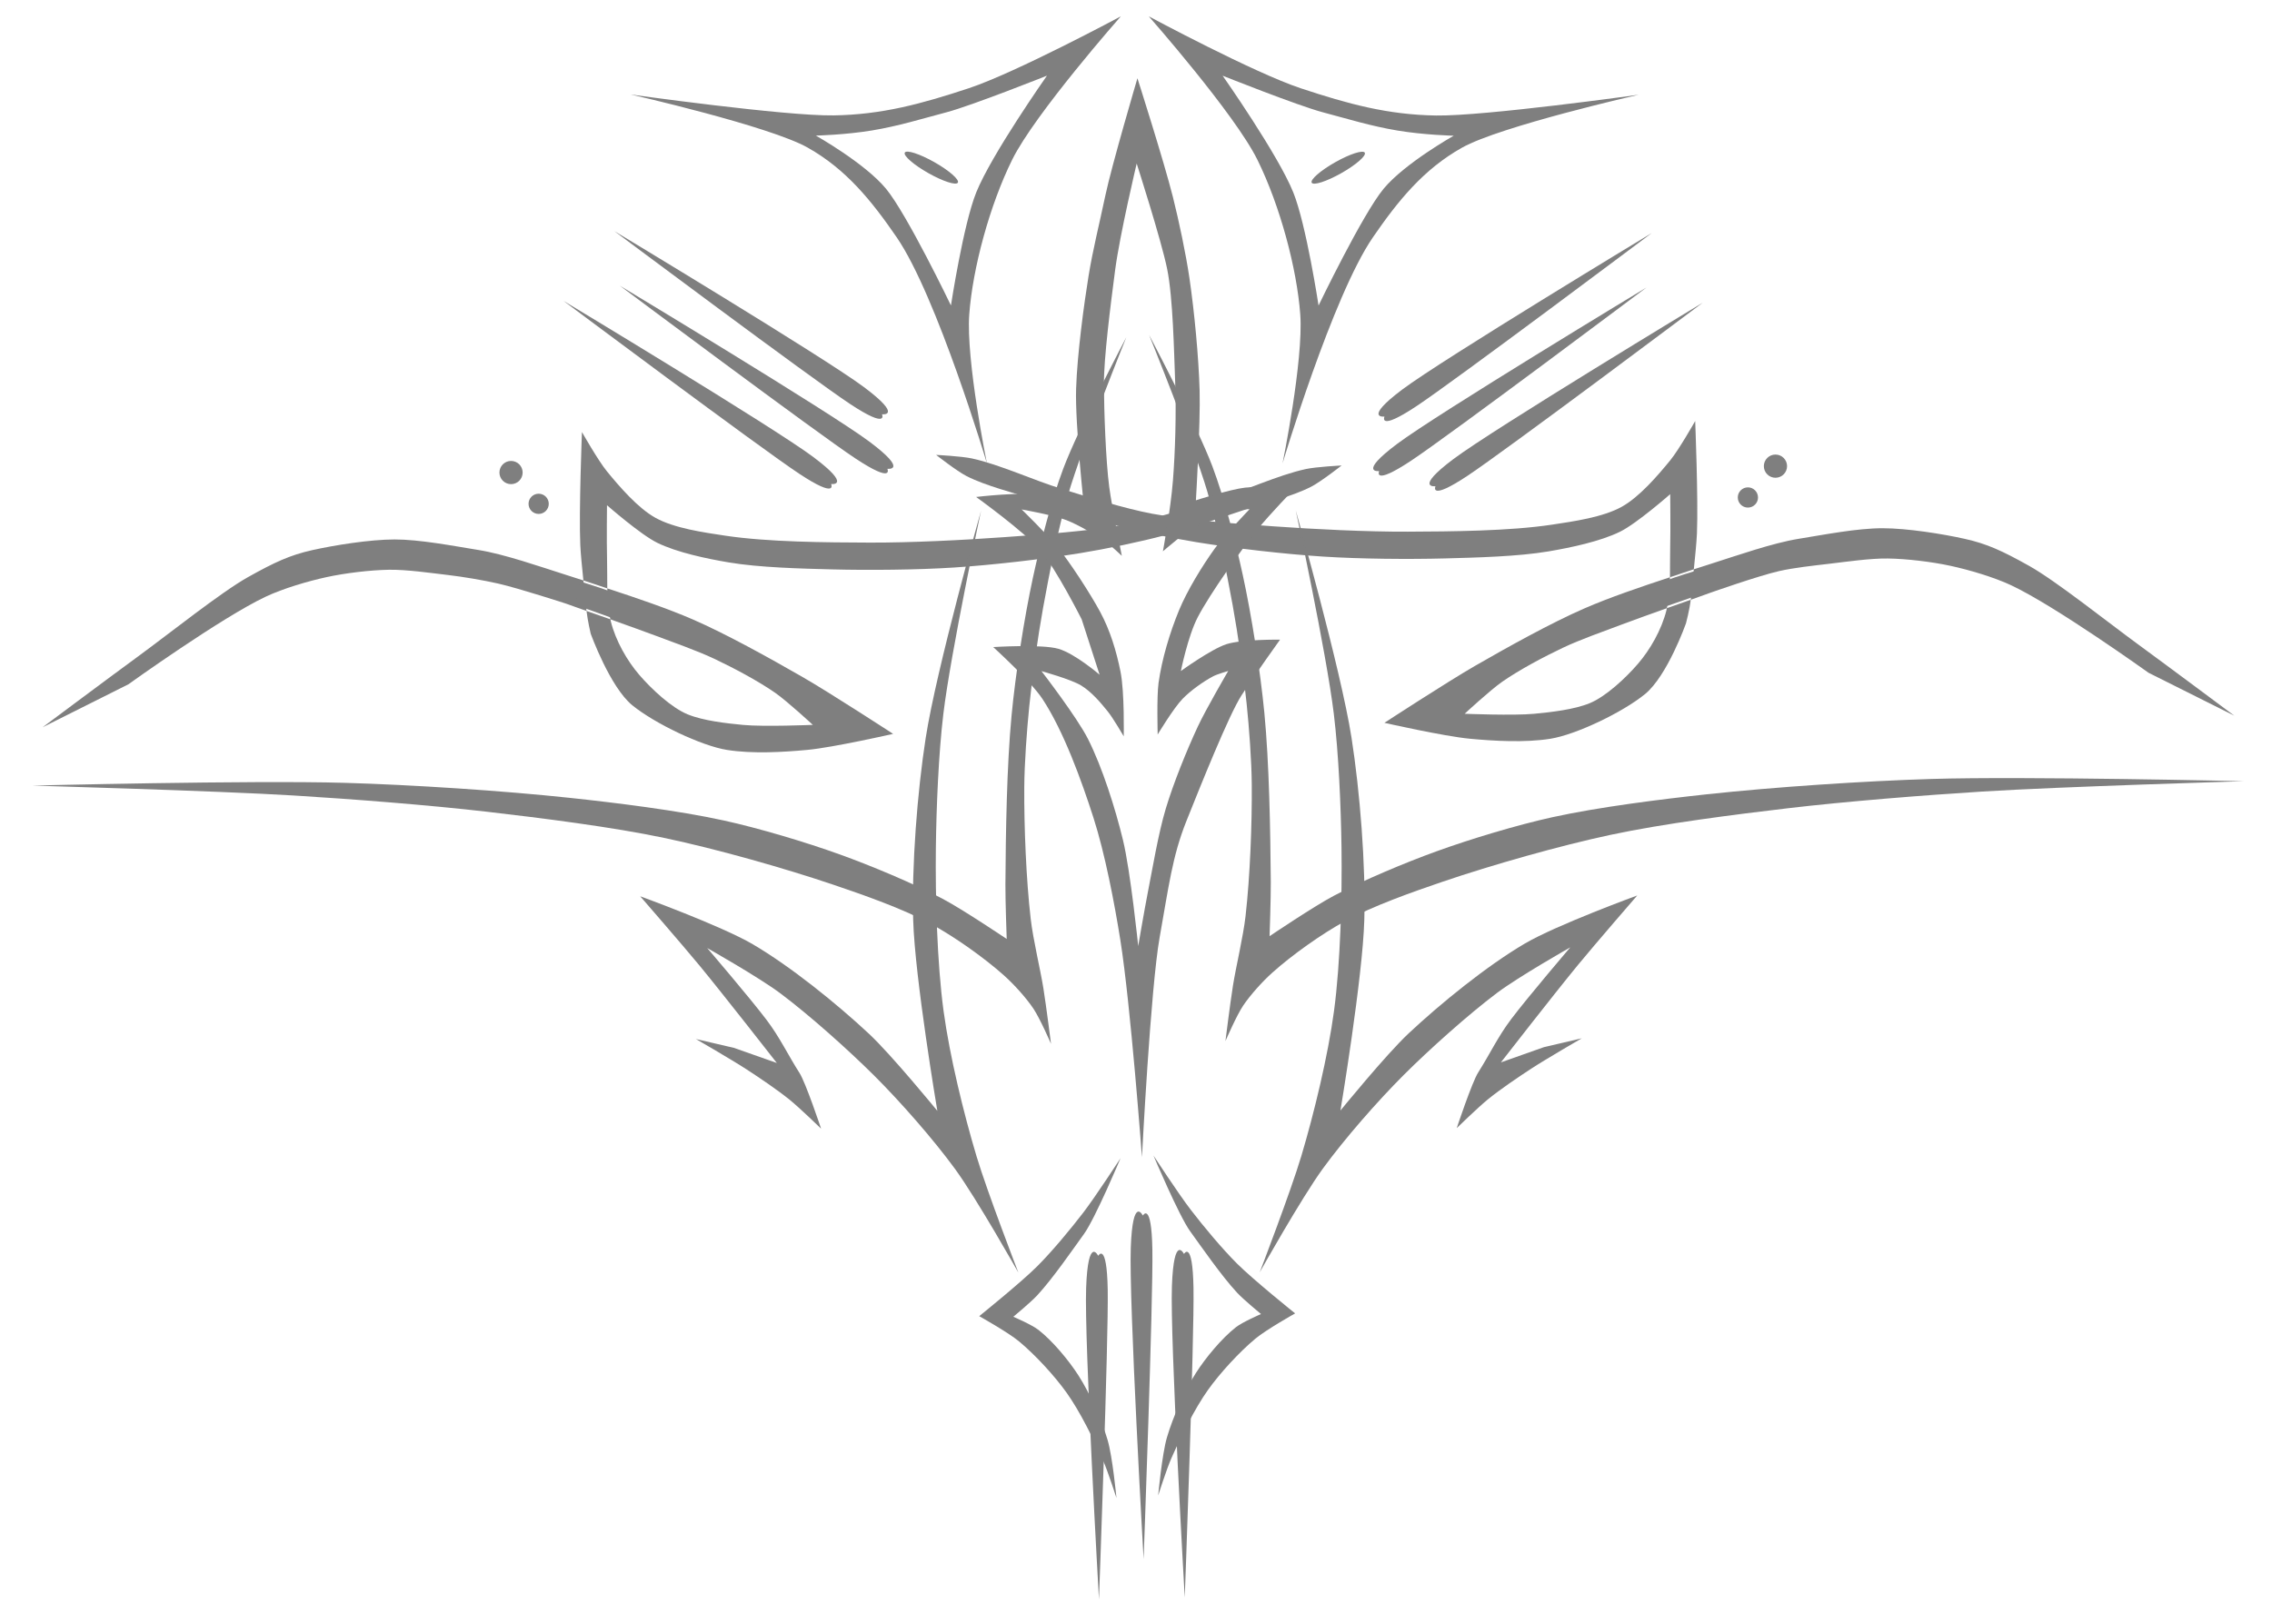<?xml version="1.0" encoding="UTF-8"?>
<svg width="665.727" height="475.978" xmlns="http://www.w3.org/2000/svg" xmlns:svg="http://www.w3.org/2000/svg">
 <title>Pinstripe black stroke white background</title>
 <g>
  <title>Layer 1</title>
  <g stroke-opacity="0" transform="matrix(4.46,-1.076,1.076,4.46,-2120.4,-2552.39) " id="g35359">
   <g id="g3395" transform="matrix(-0.439,-0.106,-0.106,0.439,600.476,504.085) " stroke-width="0.553" stroke="#000000" fill="#ff0000">
    <path d="m291.12,518.227c0,0 -0.45,11.137 -0.25,15.906c0.054,1.287 0.247,3.162 0.438,5.063c1.105,0.354 2.203,0.74 3.374,1.124c-0.027,-1.546 0.006,-3.087 -0.031,-4.406c-0.061,-2.196 0,-7.344 0,-7.344c0,0 4.713,4.146 7.094,5.313c2.822,1.384 6.995,2.254 10.094,2.781c4.342,0.739 10.253,0.881 14.656,1c5.151,0.14 12.014,0.077 17.156,-0.25c5.403,-0.343 12.595,-1.164 17.938,-2.031c3.593,-0.583 8.356,-1.568 11.875,-2.5c3.381,-0.895 7.772,-2.435 11.094,-3.531c2.889,-0.954 6.883,-1.929 9.593,-3.313c1.404,-0.717 4.313,-3 4.313,-3c0,0 -3.575,0.177 -5.063,0.5c-3.91,0.849 -8.8,3.107 -12.625,4.281c-3.83,1.176 -8.936,2.794 -12.875,3.532c-5.09,0.954 -12.021,1.412 -17.187,1.781c-5.672,0.405 -13.251,0.777 -18.938,0.75c-6.144,-0.029 -14.362,-0.081 -20.437,-1c-3.016,-0.456 -7.18,-1.045 -9.844,-2.531c-2.48,-1.383 -5.046,-4.364 -6.844,-6.563c-1.25,-1.529 -3.531,-5.562 -3.531,-5.562l0,0zm3.562,22.093c0.028,1.539 0.148,3.067 0.438,4.376c2.301,0.824 4.826,1.728 6.375,2.312c2.514,0.948 5.884,2.131 8.313,3.281c2.666,1.264 6.173,3.125 8.593,4.813c1.719,1.199 5.313,4.531 5.313,4.531c0,0 -6.903,0.282 -9.844,0c-2.381,-0.228 -5.631,-0.591 -7.844,-1.5c-2.274,-0.934 -5.081,-3.553 -6.812,-5.563c-1.732,-2.009 -3.334,-4.802 -4.032,-7.562c-0.024,-0.097 -0.04,-0.212 -0.062,-0.312c-1.641,-0.589 -2.197,-0.77 -3.375,-1.188c0.169,1.449 0.674,3.339 0.674,3.339c0,0 2.623,7.421 5.795,10.005c3.171,2.583 9.763,5.737 13.375,6.312c3.612,0.575 7.98,0.316 11.375,0c3.684,-0.342 12.094,-2.25 12.094,-2.25c0,0 -8.921,-5.82 -12.876,-8.094c-4.524,-2.6 -10.621,-6.009 -15.406,-8.093c-3.51,-1.53 -7.916,-3.034 -12.094,-4.407zm-2.937,3.188c-0.167,-1.426 -0.253,-2.47 -0.437,-4.312c-0.823,-0.264 -1.676,-0.539 -2.438,-0.782c-3.679,-1.172 -8.71,-2.938 -12.375,-3.531c-3.665,-0.593 -8.311,-1.502 -11.875,-1.5c-3.488,0.002 -8.481,0.8 -11.625,1.5c-3.144,0.7 -5.318,1.701 -9.094,3.813c-3.776,2.111 -11.051,7.91 -15.406,11.093c-4.355,3.184 -13.625,10.094 -13.625,10.094l12.125,-6.063c0,0 13.178,-9.441 19.437,-12.374c2.452,-1.149 5.948,-2.179 8.594,-2.75c2.611,-0.565 6.173,-0.997 8.844,-1.032c2.504,-0.032 5.826,0.457 8.312,0.75c2.127,0.251 4.976,0.554 7.063,1.032c2.951,0.675 9.625,3.031 9.625,3.031c0,0 1.688,0.61 2.875,1.031z" id="path3397" stroke-width="0.553" stroke="#000000" fill-rule="evenodd" fill="#7f7f7f"/>
    <path d="m290.966,539.382c0,0 2.909,0.867 4.456,1.477l0.121,3.687l-4.352,-1.521l-0.225,-3.643z" id="path3399" stroke="#000000" fill-rule="evenodd" fill="#7f7f7f"/>
   </g>
   <path d="m348.462,684.739c0,0 -1.374,4.846 -1.79,6.963c-0.113,0.571 -0.226,1.415 -0.343,2.271c0.449,0.272 0.89,0.558 1.364,0.851c0.152,-0.683 0.329,-1.357 0.452,-1.94c0.205,-0.971 0.776,-3.227 0.776,-3.227c0,0 1.633,2.319 2.556,3.084c1.094,0.906 2.836,1.729 4.142,2.288c1.83,0.784 4.412,1.471 6.334,1.988c2.249,0.605 5.272,1.303 7.566,1.703c2.41,0.419 5.657,0.819 8.097,1.002c1.64,0.123 3.837,0.194 5.482,0.156c1.581,-0.036 3.672,-0.249 5.248,-0.38c1.37,-0.114 3.229,-0.12 4.566,-0.442c0.692,-0.167 2.212,-0.863 2.212,-0.863c0,0 -1.59,-0.3 -2.278,-0.315c-1.808,-0.04 -4.195,0.436 -6,0.548c-1.807,0.112 -4.222,0.283 -6.031,0.191c-2.337,-0.118 -5.431,-0.649 -7.74,-1.033c-2.536,-0.421 -5.905,-1.058 -8.401,-1.671c-2.697,-0.661 -6.303,-1.552 -8.876,-2.598c-1.277,-0.519 -3.044,-1.218 -4.058,-2.152c-0.944,-0.87 -1.756,-2.451 -2.314,-3.607c-0.388,-0.804 -0.964,-2.817 -0.964,-2.817l0,0zm-0.769,10.085c-0.15,0.678 -0.259,1.363 -0.27,1.968c0.925,0.606 1.938,1.27 2.558,1.69c1.004,0.682 2.36,1.558 3.306,2.32c1.038,0.837 2.382,2.025 3.268,3.023c0.628,0.708 1.855,2.552 1.855,2.552c0,0 -3.063,-0.605 -4.325,-1.04c-1.022,-0.352 -2.412,-0.855 -3.289,-1.488c-0.9,-0.65 -1.857,-2.098 -2.406,-3.164c-0.548,-1.066 -0.957,-2.462 -0.972,-3.749c-0.001,-0.045 0.005,-0.097 0.006,-0.144c-0.659,-0.431 -0.884,-0.57 -1.358,-0.878c-0.078,0.655 -0.081,1.47 -0.081,1.47c0,0 0.394,3.607 1.514,5.077c1.121,1.47 3.684,3.553 5.211,4.187c1.526,0.634 3.473,0.982 4.998,1.202c1.655,0.238 5.552,0.288 5.552,0.288c0,0 -3.305,-3.5 -4.802,-4.916c-1.714,-1.621 -4.033,-3.763 -5.915,-5.185c-1.381,-1.042 -3.158,-2.169 -4.849,-3.213l-0.001,0zm-1.627,1.09c0.077,-0.644 0.15,-1.112 0.263,-1.941c-0.334,-0.203 -0.679,-0.414 -0.988,-0.601c-1.493,-0.904 -3.518,-2.211 -5.065,-2.859c-1.548,-0.648 -3.494,-1.538 -5.06,-1.914c-1.533,-0.367 -3.811,-0.544 -5.267,-0.569c-1.456,-0.024 -2.516,0.186 -4.399,0.715c-1.882,0.529 -5.692,2.309 -7.942,3.248c-2.25,0.938 -7.053,2.996 -7.053,2.996l5.968,-1.383c0,0 6.788,-2.757 9.849,-3.385c1.198,-0.246 2.844,-0.329 4.067,-0.301c1.207,0.028 2.818,0.215 3.995,0.481c1.104,0.251 2.512,0.816 3.574,1.208c0.907,0.335 2.108,0.847 2.975,1.278c1.226,0.608 3.928,2.27 3.928,2.27c0,0 0.678,0.447 1.155,0.757z" id="path3384" stroke-width="0.25" stroke="#000000" fill-rule="evenodd" fill="#7f7f7f"/>
   <path d="m346.066,693.961c0,0 1.348,0.796 1.963,1.228l-0.185,1.739l-2.33,-1.527l0.552,-1.44z" id="path3389" stroke="#000000" fill-rule="evenodd" fill="#7f7f7f"/>
   <path id="path3382" d="m371.03,737.883c0,0 -2.144,2.024 -3.126,2.818c-1.055,0.852 -2.509,1.938 -3.666,2.646c-1.252,0.767 -4.355,2.232 -4.355,2.232c0,0 1.555,1.439 2.095,2.164c0.798,1.072 1.678,2.646 2.179,3.885c0.556,1.376 0.989,3.325 1.257,4.784c0.137,0.746 0.267,2.513 0.267,2.513c0,0 0.376,-2.617 0.318,-3.742c-0.07,-1.353 -0.397,-3.157 -0.843,-4.436c-0.381,-1.094 -1.076,-2.509 -1.793,-3.419c-0.338,-0.43 -1.371,-1.201 -1.371,-1.201c0,0 1.298,-0.633 1.812,-0.976c1.228,-0.82 2.896,-2.319 3.818,-3.108c0.922,-0.788 3.407,-4.161 3.407,-4.161z" stroke-width="0.25" stroke="#000000" fill-rule="evenodd" fill="#7f7f7f"/>
   <path d="m373.108,738.217c0,0 0.989,2.778 1.504,3.931c0.552,1.239 1.354,2.867 2.062,4.024c0.767,1.252 2.864,3.967 2.864,3.967c0,0 -2.039,0.575 -2.849,0.975c-1.198,0.592 -2.698,1.595 -3.707,2.471c-1.121,0.973 -2.392,2.512 -3.294,3.69c-0.461,0.602 -1.38,2.117 -1.38,2.117c0,0 0.854,-2.502 1.417,-3.478c0.677,-1.173 1.788,-2.631 2.767,-3.568c0.837,-0.801 2.099,-1.746 3.151,-2.231c0.497,-0.229 1.767,-0.447 1.767,-0.447c0,0 -0.869,-1.154 -1.17,-1.692c-0.722,-1.289 -1.525,-3.382 -1.988,-4.504c-0.463,-1.122 -1.144,-5.255 -1.144,-5.255l0,0z" id="path3380" stroke-width="0.25" stroke="#000000" fill-rule="evenodd" fill="#7f7f7f"/>
   <path id="path3378" d="m383.674,687.012c0,0 -4.317,4.906 -5.885,7.218c-1.214,1.789 -2.567,4.349 -3.506,6.296c-1.16,2.406 -2.52,5.707 -3.39,8.233c-1.058,3.069 -2.139,7.269 -2.92,10.421c-0.25,1.011 -0.733,3.393 -0.733,3.393c0,0 -2.302,-2.512 -3.398,-3.473c-1.606,-1.409 -3.912,-3.099 -5.696,-4.274c-1.938,-1.277 -4.622,-2.84 -6.71,-3.854c-2.686,-1.304 -6.422,-2.71 -9.234,-3.714c-4.068,-1.452 -9.573,-3.166 -13.741,-4.299c-5.771,-1.569 -19.42,-4.503 -19.42,-4.503c0,0 11.297,3.062 16.092,4.533c3.554,1.09 8.271,2.624 11.761,3.906c3.24,1.191 7.554,2.82 10.668,4.308c3.016,1.44 6.912,3.628 9.739,5.412c1.7,1.073 3.966,2.538 5.457,3.885c1.276,1.153 2.801,2.896 3.778,4.311c0.477,0.692 1.02,1.687 1.314,2.474c0.266,0.71 0.57,2.461 0.57,2.461c0,0 0.264,-2.355 0.359,-3.566c0.095,-1.211 0.088,-3.161 0.253,-4.505c0.307,-2.502 0.963,-5.808 1.57,-8.255c0.374,-1.507 1.008,-3.482 1.521,-4.947c0.631,-1.8 1.565,-4.168 2.335,-5.913c0.901,-2.042 2.152,-4.751 3.267,-6.685c1.599,-2.774 5.949,-8.862 5.949,-8.862l0,0z" stroke-width="0.25" stroke="#000000" fill-rule="evenodd" fill="#7f7f7f"/>
   <path d="m385.125,687.194c0,0 1.615,6.332 1.962,9.104c0.268,2.145 0.31,5.04 0.261,7.201c-0.06,2.67 -0.35,6.229 -0.722,8.874c-0.453,3.215 -1.399,7.447 -2.135,10.609c-0.236,1.014 -0.89,3.355 -0.89,3.355c0,0 3.193,-1.191 4.606,-1.549c2.071,-0.525 4.893,-0.982 7.016,-1.218c2.307,-0.257 5.408,-0.43 7.729,-0.383c2.985,0.06 6.952,0.505 9.913,0.889c4.284,0.556 9.966,1.531 14.194,2.416c5.854,1.225 19.344,4.816 19.344,4.816c0,0 -11.455,-2.408 -16.394,-3.277c-3.661,-0.644 -8.56,-1.422 -12.251,-1.866c-3.427,-0.412 -8.01,-0.921 -11.46,-1.012c-3.341,-0.088 -7.806,0.09 -11.134,0.394c-2.001,0.183 -4.686,0.457 -6.627,0.98c-1.661,0.447 -3.811,1.306 -5.325,2.123c-0.74,0.399 -1.675,1.039 -2.295,1.606c-0.559,0.512 -1.627,1.933 -1.627,1.933c0,0 0.835,-2.218 1.301,-3.339c0.466,-1.121 1.358,-2.856 1.822,-4.127c0.864,-2.368 1.783,-5.611 2.354,-8.067c0.352,-1.512 0.685,-3.559 0.893,-5.097c0.256,-1.89 0.5,-4.424 0.608,-6.328c0.126,-2.229 0.242,-5.21 0.128,-7.44c-0.163,-3.198 -1.27,-10.598 -1.27,-10.598z" id="path3376" stroke-width="0.25" stroke="#000000" fill-rule="evenodd" fill="#7f7f7f"/>
   <path id="path3321" d="m388.248,671.095c0,0 0.403,5.53 0.424,7.904c0.014,1.581 -0.044,3.693 -0.187,5.267c-0.196,2.155 -0.609,5.045 -1.051,7.135c-0.442,2.089 -1.877,6.77 -1.877,6.77c0,0 2.282,-0.169 3.249,-0.049c0.937,0.116 3.041,0.814 3.041,0.814c0,0 -1.869,1.167 -2.977,2.024c-1.107,0.856 -3.827,3.205 -4.955,4.503c-0.895,1.031 -1.848,3.083 -1.848,3.083c0,0 2.201,-0.904 3.23,-0.984c1.029,-0.08 3.396,0.523 3.396,0.523c0,0 -2.123,1.833 -3.213,2.867c-1.09,1.034 -3.915,5.017 -5.321,6.997c-1.406,1.98 -2.088,3.83 -3.399,6.813c-1.311,2.983 -4.391,13.383 -4.391,13.383c0,0 1.58,-9.636 1.91,-13.803c0.189,-2.394 0.341,-5.607 0.163,-8.002c-0.184,-2.47 -0.549,-5.81 -1.389,-8.14c-0.464,-1.287 -2.278,-3.952 -2.278,-3.952c0,0 3.064,0.537 4.024,1.085c0.96,0.547 2.166,2.223 2.166,2.223l-0.283,-3.707c0,0 -0.828,-3.518 -1.525,-4.886c-0.729,-1.43 -3.195,-4.29 -3.195,-4.29c0,0 2.916,0.338 4.188,0.889c0.671,0.291 2.339,1.501 2.339,1.501c0,0 0.704,-5.448 1.301,-7.611c0.597,-2.163 1.783,-5.199 2.457,-6.802c0.674,-1.603 1.414,-2.997 2.259,-4.769c0.845,-1.772 3.741,-6.786 3.741,-6.786zm-12.952,53.901c0,0 0.647,-4.772 0.644,-6.83c-0.002,-2.047 -0.19,-4.798 -0.657,-6.79c-0.36,-1.535 -1.872,-4.911 -1.872,-4.911c0,0 1.711,0.948 2.249,1.487c0.539,0.539 0.935,1.319 1.256,1.997c0.244,0.515 0.625,1.794 0.625,1.794c0,0 0.716,-2.721 0.768,-4.058c0.052,-1.338 -0.024,-2.718 -0.37,-4.027c-0.347,-1.31 -1.127,-3.506 -1.676,-4.664c-0.425,-0.897 -1.659,-2.864 -1.659,-2.864c0,0 1.893,0.828 2.614,1.333c0.741,0.519 1.61,1.375 2.206,2.056c0.239,0.274 0.701,0.99 0.701,0.99c0,0 0.109,-3.127 0.25,-4.459c0.179,-1.691 0.816,-4.797 1.202,-6.435c0.386,-1.638 1.593,-4.812 2.411,-6.94c0.818,-2.128 2.936,-6.298 2.936,-6.298c0,0 0.381,5.111 0.313,6.998c-0.068,1.887 -0.814,5.241 -1.198,7.151c-0.384,1.911 -1.029,4.288 -1.613,6.077c-0.584,1.789 -1.682,4.241 -1.682,4.241c0,0 1.807,-0.925 2.633,-1.187c0.592,-0.188 1.411,-0.393 2.031,-0.392c0.411,0.001 1.345,0.265 1.345,0.265c0,0 -1.987,1.265 -2.751,1.921c-1.036,0.89 -2.338,2.19 -3.14,3.295c-0.905,1.247 -1.797,2.773 -2.361,4.207c-0.326,0.829 -0.825,3.186 -0.825,3.186c0,0 1.379,-1.401 2.087,-1.846c0.612,-0.384 1.52,-0.754 2.22,-0.934c0.299,-0.077 1.023,-0.106 1.023,-0.106c0,0 -1.959,2.04 -2.714,2.987c-1.055,1.322 -2.372,3.164 -3.225,4.625c-0.842,1.444 -1.713,3.505 -2.411,5.024c-0.425,0.925 -1.364,3.107 -1.364,3.107z" stroke-width="0.25" stroke="#000000" fill-rule="evenodd" fill="#7f7f7f"/>
   <path d="m391.604,700.29c0,0 0.422,10.483 0.058,14.954c-0.285,3.484 -1.021,8.115 -1.932,11.489c-0.961,3.557 -4.34,11.49 -4.34,11.49c0,0 3.673,-2.795 5.389,-3.768c2.447,-1.388 5.866,-3.019 8.558,-3.836c2.242,-0.68 7.701,-1.302 7.701,-1.302c0,0 -3.327,2.374 -4.726,3.429c-1.899,1.432 -6.239,4.891 -6.239,4.891l2.894,-0.3l2.486,0.017c0,0 -2.527,0.75 -3.591,1.128c-0.949,0.338 -2.211,0.81 -3.121,1.242c-0.743,0.353 -2.395,1.333 -2.395,1.333c0,0 1.633,-2.619 2.164,-3.132c1.014,-0.979 1.743,-1.908 2.832,-2.805c1.381,-1.137 4.763,-3.586 4.763,-3.586c0,0 -3.639,1.044 -5.23,1.731c-2.112,0.912 -5.07,2.505 -7.033,3.704c-2.021,1.235 -4.613,3.066 -6.418,4.6c-1.772,1.506 -5.47,5.491 -5.47,5.491c0,0 3.136,-4.551 4.325,-6.597c1.452,-2.497 3.165,-5.839 4.209,-8.533c1.121,-2.891 2.218,-6.986 2.905,-10.01c0.569,-2.506 1.232,-5.877 1.528,-8.431c0.458,-3.938 0.683,-13.199 0.683,-13.199l0,0l0,0z" id="path3328" stroke-width="0.25" stroke="#000000" fill-rule="evenodd" fill="#7f7f7f"/>
   <path id="path3330" d="m372.066,695.593c0,0 -5.141,9.146 -6.848,13.295c-1.33,3.232 -2.779,7.691 -3.501,11.111c-0.761,3.605 -1.358,12.207 -1.358,12.207c0,0 -2.001,-4.159 -3.087,-5.805c-1.549,-2.349 -3.853,-5.356 -5.88,-7.307c-1.688,-1.625 -6.267,-4.661 -6.267,-4.661c0,0 1.884,3.627 2.651,5.202c1.04,2.139 3.334,7.193 3.334,7.193l-2.442,-1.583l-2.222,-1.115c0,0 1.91,1.817 2.686,2.638c0.692,0.732 1.601,1.726 2.215,2.525c0.501,0.652 1.528,2.276 1.528,2.276c0,0 -0.264,-3.075 -0.504,-3.773c-0.458,-1.334 -0.686,-2.493 -1.248,-3.786c-0.713,-1.64 -2.613,-5.359 -2.613,-5.359c0,0 2.768,2.584 3.872,3.919c1.467,1.772 3.377,4.536 4.581,6.497c1.239,2.019 2.716,4.827 3.626,7.014c0.894,2.147 2.377,7.378 2.377,7.378c0,0 -0.725,-5.479 -0.854,-7.842c-0.158,-2.885 -0.165,-6.64 0.129,-9.515c0.315,-3.084 1.2,-7.23 1.963,-10.236c0.632,-2.492 1.574,-5.796 2.47,-8.205c1.383,-3.716 5.391,-12.068 5.391,-12.068z" stroke-width="0.25" stroke="#000000" fill-rule="evenodd" fill="#7f7f7f"/>
   <path id="path3332" d="m420.497,706.415c-0.083,0.347 -0.432,0.56 -0.779,0.477c-0.347,-0.083 -0.56,-0.432 -0.477,-0.779c0.083,-0.347 0.432,-0.56 0.779,-0.477c0.347,0.083 0.56,0.432 0.477,0.779z" stroke-miterlimit="4" stroke-width="0.553" stroke="#000000" fill="#7f7f7f"/>
   <path id="path3334" d="m422.77,704.906c-0.096,0.398 -0.496,0.643 -0.894,0.547c-0.398,-0.096 -0.643,-0.496 -0.547,-0.894c0.096,-0.398 0.496,-0.643 0.894,-0.547c0.398,0.096 0.643,0.496 0.547,0.894z" stroke-miterlimit="4" stroke-width="0.512" stroke="#000000" fill="#7f7f7f"/>
   <g id="g3342" transform="matrix(0.439,0.106,-0.106,0.439,289.887,429.771) " stroke-width="0.553" stroke="#000000">
    <path d="m338.737,459.548c0,0 14.866,7.98 21.518,10.179c6.652,2.199 12.255,3.734 19.107,3.839c6.852,0.106 28.661,-2.946 28.661,-2.946c0,0 -19.567,4.443 -25,7.5c-5.433,3.057 -9.021,7.487 -12.589,12.679c-5.704,8.299 -12.768,31.964 -12.768,31.964c0,0 2.98,-14.588 2.5,-21.071c-0.48,-6.483 -2.86,-15.38 -6.071,-21.875c-3.212,-6.495 -15.357,-20.268 -15.357,-20.268zm10.446,8.393c0,0 10.588,4.223 14.196,5.179c3.608,0.955 6.757,1.94 10.526,2.571c3.768,0.631 7.957,0.733 7.957,0.733c0,0 -6.924,3.894 -9.911,7.5c-2.987,3.605 -9.196,16.518 -9.196,16.518c0,0 -1.739,-11.424 -3.571,-15.982c-2.16,-5.375 -10,-16.518 -10,-16.518l0,0z" id="path3316" stroke-width="0.553" stroke="#000000" fill-rule="evenodd" fill="#7f7f7f"/>
    <path d="m369.286,478.826c0.241,0.425 -1.245,1.72 -3.317,2.893c-2.072,1.173 -3.947,1.779 -4.188,1.354c-0.241,-0.425 1.244,-1.72 3.317,-2.893c2.072,-1.173 3.947,-1.779 4.188,-1.354z" id="path3336" stroke-miterlimit="4" stroke-width="0.632" stroke="#000000" fill="#7f7f7f"/>
   </g>
   <g id="g3346" transform="matrix(0.439,0.106,-0.106,0.439,289.967,429.438) " stroke-width="0.553" stroke="#000000">
    <path id="path3338" d="m334.787,460.306c0,0 -14.866,7.98 -21.518,10.179c-6.652,2.199 -12.255,3.734 -19.107,3.839c-6.852,0.106 -28.661,-2.946 -28.661,-2.946c0,0 19.567,4.443 25,7.5c5.433,3.057 9.021,7.487 12.589,12.679c5.704,8.299 12.768,31.964 12.768,31.964c0,0 -2.98,-14.588 -2.5,-21.071c0.48,-6.483 2.86,-15.38 6.071,-21.875c3.212,-6.495 15.357,-20.268 15.357,-20.268zm-10.446,8.393c0,0 -10.588,4.223 -14.196,5.179c-3.608,0.955 -6.757,1.94 -10.526,2.571c-3.768,0.631 -7.957,0.733 -7.957,0.733c0,0 6.924,3.894 9.911,7.5c2.987,3.606 9.196,16.518 9.196,16.518c0,0 1.739,-11.424 3.571,-15.982c2.16,-5.375 10,-16.518 10,-16.518z" stroke-width="0.553" stroke="#000000" fill-rule="evenodd" fill="#7f7f7f"/>
    <path id="path3340" d="m304.238,479.583c-0.241,0.425 1.245,1.72 3.317,2.893c2.072,1.173 3.947,1.779 4.188,1.354c0.241,-0.425 -1.244,-1.72 -3.317,-2.893c-2.072,-1.173 -3.947,-1.779 -4.188,-1.354z" stroke-miterlimit="4" stroke-width="0.632" stroke="#000000" fill="#7f7f7f"/>
   </g>
   <path d="m344.071,688.395c-0.083,0.347 0.13,0.695 0.477,0.779c0.347,0.083 0.695,-0.13 0.779,-0.477c0.083,-0.347 -0.13,-0.695 -0.477,-0.779c-0.347,-0.083 -0.695,0.13 -0.779,0.477z" id="path3350" stroke-miterlimit="4" stroke-width="0.553" stroke="#000000" fill="#7f7f7f"/>
   <path d="m342.733,686.017c-0.096,0.398 0.149,0.798 0.547,0.894c0.398,0.096 0.798,-0.149 0.894,-0.547c0.096,-0.398 -0.149,-0.798 -0.547,-0.894c-0.398,-0.096 -0.798,0.149 -0.894,0.547z" id="path3352" stroke-miterlimit="4" stroke-width="0.512" stroke="#000000" fill="#7f7f7f"/>
   <path d="m398.519,695.798c0,0 -1.398,-0.16 1.526,-1.42c2.924,-1.26 17.822,-5.974 17.822,-5.974c0,0 -14.445,6.226 -17.222,7.233c-2.776,1.007 -2.126,0.161 -2.126,0.161z" id="path3354" stroke-width="0.25" stroke="#000000" fill-rule="evenodd" fill="#7f7f7f"/>
   <path id="path3356" d="m397.372,699.102c0,0 -1.398,-0.16 1.526,-1.42c2.924,-1.26 17.822,-5.974 17.822,-5.974c0,0 -14.445,6.226 -17.222,7.233c-2.776,1.007 -2.126,0.161 -2.126,0.161z" stroke-width="0.25" stroke="#000000" fill-rule="evenodd" fill="#7f7f7f"/>
   <path d="m400.641,700.886c0,0 -1.398,-0.16 1.526,-1.42c2.924,-1.26 17.822,-5.974 17.822,-5.974c0,0 -14.445,6.226 -17.222,7.233c-2.776,1.007 -2.126,0.161 -2.126,0.161z" id="path3358" stroke-miterlimit="4" stroke-linecap="round" stroke-width="0.25" stroke="#000000" fill-rule="evenodd" fill="#7f7f7f"/>
   <path id="path3360" d="m367.357,688.13c0,0 1.318,0.493 -0.714,-1.958c-2.031,-2.451 -13.159,-13.422 -13.159,-13.422c0,0 10.037,12.111 12.052,14.27c2.016,2.159 1.821,1.11 1.821,1.11z" stroke-width="0.25" stroke="#000000" fill-rule="evenodd" fill="#7f7f7f"/>
   <path d="m366.876,691.595c0,0 1.318,0.493 -0.714,-1.958c-2.032,-2.451 -13.159,-13.422 -13.159,-13.422c0,0 10.037,12.111 12.052,14.27c2.016,2.159 1.82,1.11 1.82,1.11z" id="path3362" stroke-width="0.25" stroke="#000000" fill-rule="evenodd" fill="#7f7f7f"/>
   <path id="path3364" d="m363.154,691.698c0,0 1.318,0.493 -0.714,-1.958c-2.032,-2.451 -13.159,-13.422 -13.159,-13.422c0,0 10.037,12.111 12.052,14.27c2.016,2.159 1.82,1.11 1.82,1.11z" stroke-width="0.25" stroke="#000000" fill-rule="evenodd" fill="#7f7f7f"/>
   <path d="m371.549,741.785c0,0 -0.319,-1.436 -1.23,1.811c-0.912,3.247 -3.869,19.531 -3.869,19.531c0,0 4.505,-16.041 5.183,-19.096c0.677,-3.054 -0.084,-2.246 -0.084,-2.246l0,0z" id="path3366" stroke-width="0.25" stroke="#000000" fill-rule="evenodd" fill="#7f7f7f"/>
   <path d="m373.528,744.785c0,0 -0.319,-1.436 -1.23,1.811c-0.912,3.246 -3.869,19.531 -3.869,19.531c0,0 4.505,-16.042 5.182,-19.096c0.678,-3.055 -0.083,-2.246 -0.083,-2.246l0,0z" id="path2454" stroke-width="0.25" stroke="#000000" fill-rule="evenodd" fill="#7f7f7f"/>
   <path d="m368.174,743.615c0,0 -0.318,-1.436 -1.23,1.811c-0.911,3.247 -3.868,19.531 -3.868,19.531c0,0 4.504,-16.042 5.182,-19.096c0.678,-3.054 -0.084,-2.246 -0.084,-2.246l0,0z" id="path3370" stroke-width="0.25" stroke="#000000" fill-rule="evenodd" fill="#7f7f7f"/>
  </g>
 </g>
</svg>